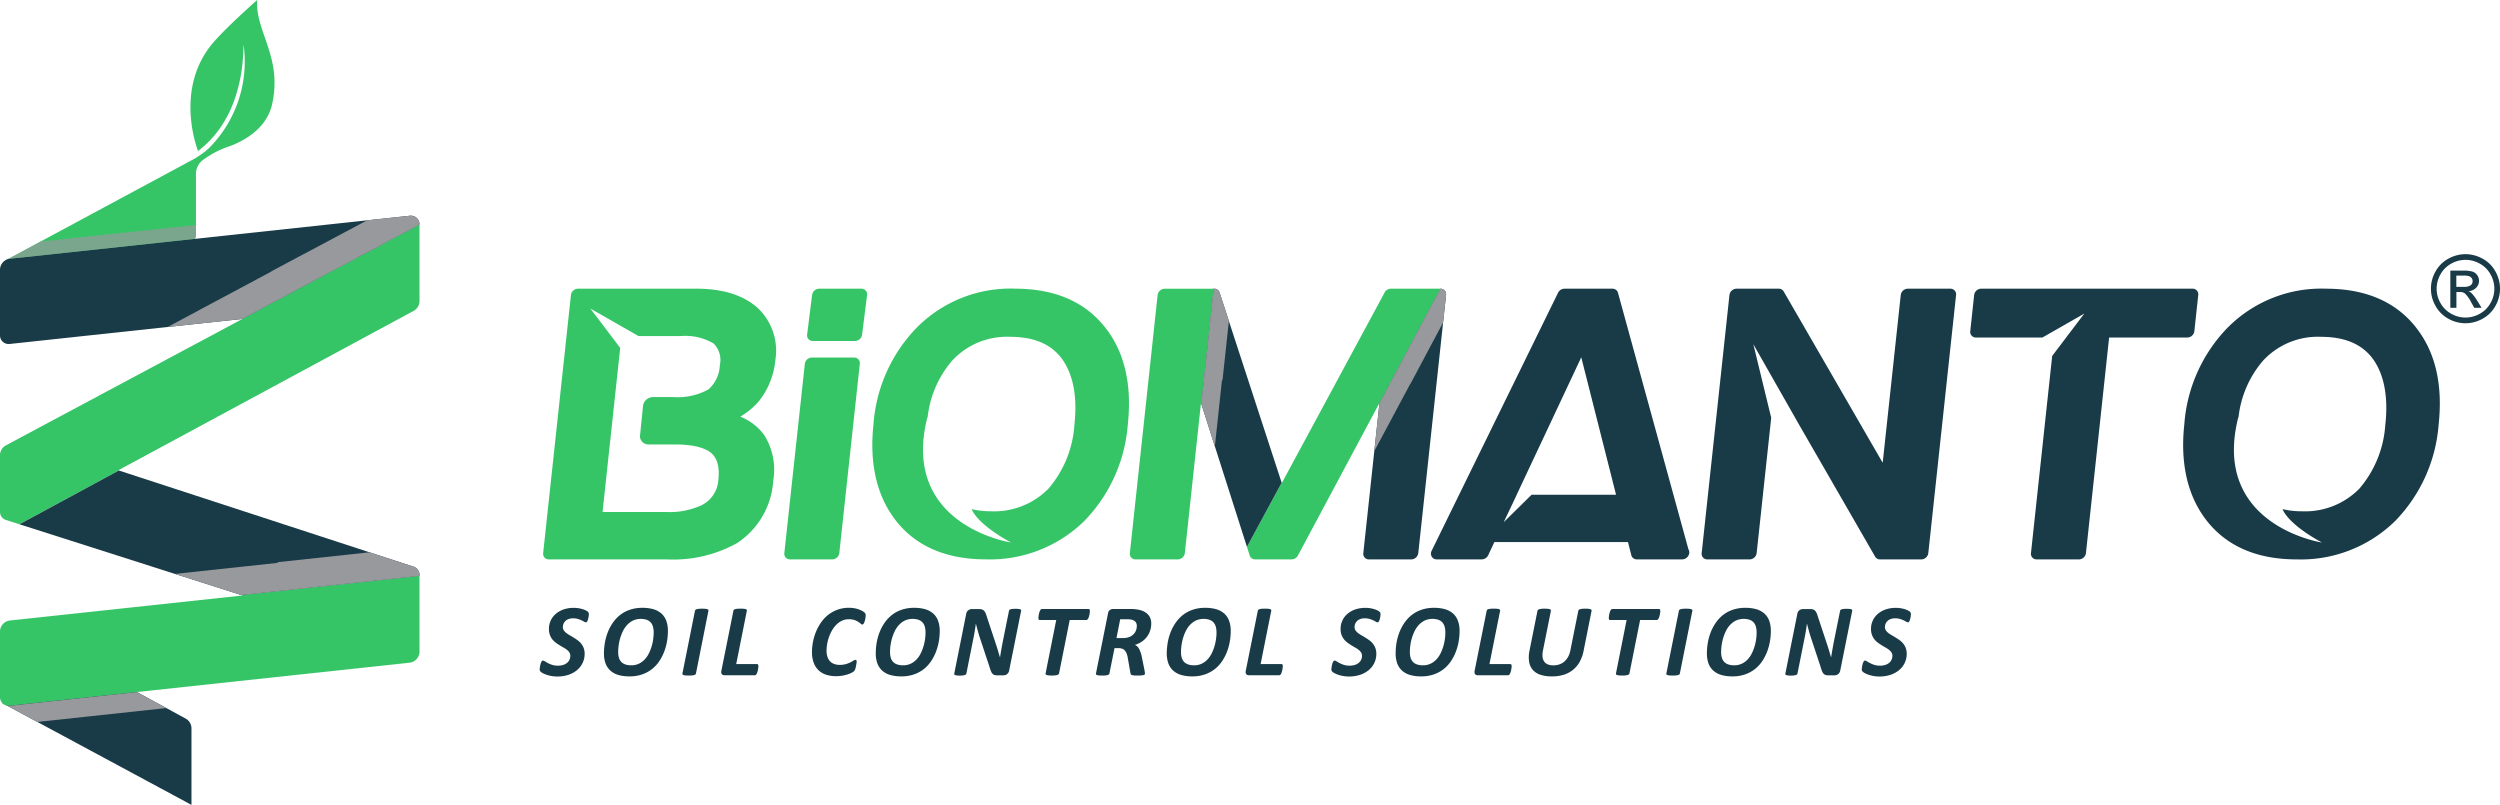<svg xmlns="http://www.w3.org/2000/svg" width="312.845" height="100.722" viewBox="0 0 312.845 100.722"><g id="logo" transform="translate(-36.472 -16.614)"><path id="Trazado_1" data-name="Trazado 1" d="M149.783,64.287h-5.291a.9.9,0,0,0-.879.793l-2.565,23.673a.7.7,0,0,0,.71.793h5.291a.9.9,0,0,0,.879-.793l2.564-23.673a.7.7,0,0,0-.709-.793" transform="translate(-6.426 -2.93)" fill="#35c567"></path><path id="Trazado_2" data-name="Trazado 2" d="M190.593,55.9l-3.475,32.289a.7.7,0,0,0,.709.793h5.291a.906.906,0,0,0,.879-.793L196.019,69.4l.035.109,1.55-14.4h-6.132a.906.906,0,0,0-.879.794" transform="translate(-9.257 -2.365)" fill="#35c567"></path><path id="Trazado_3" data-name="Trazado 3" d="M226.936,55.106h-6.2a.9.9,0,0,0-.78.48L207.089,79.434l-.016-.049-4.343,8.028.346,1.087a.7.7,0,0,0,.679.481h4.567a.908.908,0,0,0,.783-.481l10.209-19.1,0,.031Z" transform="translate(-10.217 -2.365)" fill="#35c567"></path><path id="Trazado_4" data-name="Trazado 4" d="M150.88,55.106h-5.291a.906.906,0,0,0-.879.794l-.624,4.954a.7.7,0,0,0,.709.794h5.291a.906.906,0,0,0,.879-.794l.624-4.954a.7.7,0,0,0-.709-.794" transform="translate(-6.613 -2.365)" fill="#35c567"></path><path id="Trazado_5" data-name="Trazado 5" d="M128.033,55.106H113.247a.908.908,0,0,0-.88.795l-3.475,32.287a.7.7,0,0,0,.71.795h14.831a16.419,16.419,0,0,0,8.723-2.041,10.1,10.1,0,0,0,4.531-7.842,8.1,8.1,0,0,0-1.151-5.707,6.722,6.722,0,0,0-2.98-2.272,9.249,9.249,0,0,0,2.4-2.021,9.727,9.727,0,0,0,1.993-5.059,7.34,7.34,0,0,0-2.12-6.438c-1.768-1.656-4.391-2.5-7.8-2.5M131,64.674A4.267,4.267,0,0,1,129.59,67.7a7.974,7.974,0,0,1-4.419.969h-2.392a1.3,1.3,0,0,0-1.382,1.021l-.394,3.9a1.06,1.06,0,0,0,1.045,1.007h3.3c2.165,0,3.7.359,4.553,1.053.787.673,1.087,1.771.916,3.354a3.785,3.785,0,0,1-2.108,3.2,9.565,9.565,0,0,1-4.407.848h-7.978l2.209-20.536L114.8,57.588l6.03,3.448h5.257a6.914,6.914,0,0,1,4.127.925A2.9,2.9,0,0,1,131,64.674" transform="translate(-4.45 -2.365)" fill="#35c567"></path><path id="Trazado_6" data-name="Trazado 6" d="M170.643,55.1a16.509,16.509,0,0,0-12.35,4.925,19.35,19.35,0,0,0-5.369,12.058c-.529,4.91.406,8.952,2.78,12.015,2.518,3.237,6.317,4.879,11.294,4.879a16.858,16.858,0,0,0,12.337-4.831,19.446,19.446,0,0,0,5.417-12.063c.536-4.981-.411-9.053-2.814-12.1-2.524-3.237-6.324-4.88-11.3-4.88m7.433,16.983a13.6,13.6,0,0,1-3.255,8.048,9.523,9.523,0,0,1-7.176,2.826,10.721,10.721,0,0,1-2.425-.268l0,.009s.518,1.765,4.927,4.168c0,0-13.9-2.117-10.473-15.669l.027.035a13.01,13.01,0,0,1,3.07-7.121,9.321,9.321,0,0,1,7.226-2.988c3.04,0,5.186.922,6.559,2.812,1.382,1.961,1.894,4.7,1.523,8.148" transform="translate(-7.147 -2.365)" fill="#35c567"></path><path id="Trazado_7" data-name="Trazado 7" d="M198.253,55.106h-.064l-1.55,14.4,5.717,17.907,4.343-8.028-7.768-23.8a.694.694,0,0,0-.677-.478" transform="translate(-9.843 -2.365)" fill="#193b48"></path><path id="Trazado_8" data-name="Trazado 8" d="M227.889,55.106h0L220.264,69.43l-2.019,18.758a.7.7,0,0,0,.709.794h5.291a.906.906,0,0,0,.879-.794L228.6,55.9a.7.7,0,0,0-.709-.793" transform="translate(-11.17 -2.365)" fill="#193b48"></path><path id="Trazado_9" data-name="Trazado 9" d="M294.486,55.106h-5.337a.905.905,0,0,0-.879.794l-2.26,20.989L273.622,55.452a.7.7,0,0,0-.618-.346h-5.291a.906.906,0,0,0-.879.794l-3.475,32.289a.7.7,0,0,0,.71.793h5.291a.9.9,0,0,0,.879-.793l1.822-16.93-2.237-9.2,5.68,9.988,9.562,16.592a.707.707,0,0,0,.619.345h5.155a.905.905,0,0,0,.879-.793L295.193,55.9a.7.7,0,0,0-.708-.794" transform="translate(-13.942 -2.365)" fill="#193b48"></path><path id="Trazado_10" data-name="Trazado 10" d="M327.212,60.423,327.7,55.9a.7.7,0,0,0-.709-.795H300.536a.907.907,0,0,0-.88.795l-.487,4.522a.7.7,0,0,0,.71.793H308.2l5.238-2.995-4.016,5.3-2.655,24.667a.7.7,0,0,0,.71.795h5.291a.907.907,0,0,0,.879-.795l2.9-26.972h9.789a.9.9,0,0,0,.878-.793" transform="translate(-16.143 -2.365)" fill="#193b48"></path><path id="Trazado_11" data-name="Trazado 11" d="M250.667,55.618a.7.7,0,0,0-.687-.512h-6.014a.906.906,0,0,0-.8.512L227.349,87.9a.775.775,0,0,0,.008.734.7.7,0,0,0,.617.344h5.654a.909.909,0,0,0,.8-.523l.771-1.643h16.72l.416,1.643a.693.693,0,0,0,.689.523h5.684a.907.907,0,0,0,.879-.795.725.725,0,0,0-.106-.474Zm-10.812,25.27-3.487,3.434L238,80.888h-.008l8.08-17.193,4.353,17.193Z" transform="translate(-11.724 -2.365)" fill="#193b48"></path><path id="Trazado_12" data-name="Trazado 12" d="M356.717,59.985c-2.523-3.237-6.324-4.88-11.294-4.88a16.511,16.511,0,0,0-12.351,4.925A19.355,19.355,0,0,0,327.7,72.088c-.529,4.91.406,8.952,2.78,12.015,2.519,3.237,6.317,4.879,11.294,4.879a16.86,16.86,0,0,0,12.338-4.831,19.44,19.44,0,0,0,5.416-12.063c.536-4.981-.411-9.053-2.814-12.1m-3.861,12.1a13.613,13.613,0,0,1-3.255,8.048,9.525,9.525,0,0,1-7.177,2.826A10.721,10.721,0,0,1,340,82.694l0,.009s.518,1.765,4.926,4.168c0,0-13.9-2.117-10.473-15.669l.027.035a13.011,13.011,0,0,1,3.071-7.121,9.318,9.318,0,0,1,7.226-2.988c3.04,0,5.185.922,6.559,2.812,1.381,1.961,1.893,4.7,1.523,8.148" transform="translate(-17.888 -2.365)" fill="#193b48"></path><g id="Grupo_2" data-name="Grupo 2" transform="translate(186.796 52.741)" style="mix-blend-mode: multiply;isolation: isolate"><g id="Grupo_1" data-name="Grupo 1"><path id="Trazado_13" data-name="Trazado 13" d="M199.289,66.63l.805-7.483-1.164-3.565a.694.694,0,0,0-.677-.477h-.064l-1.55,14.4,1.7,5.339.9-8.358Z" transform="translate(-196.639 -55.106)" fill="#97999d"></path></g></g><g id="Grupo_4" data-name="Grupo 4" transform="translate(208.446 52.741)" style="mix-blend-mode: multiply;isolation: isolate"><g id="Grupo_3" data-name="Grupo 3"><path id="Trazado_14" data-name="Trazado 14" d="M224.194,67.083l4.124-7.747.371-3.435a.7.7,0,0,0-.71-.795l-7.626,14.325-.648,6.01,4.494-8.406Z" transform="translate(-219.706 -55.106)" fill="#97999d"></path></g></g><g id="Grupo_13" data-name="Grupo 13" transform="translate(36.472 16.614)"><path id="Trazado_15" data-name="Trazado 15" d="M68.712,16.614s-3.413,2.992-5.318,5.118c-5.266,5.878-2.079,13.793-2.079,13.793.414-.453,5.59-3.63,5.687-13.352a15.315,15.315,0,0,1-4.348,13c-.156.129-.3.274-.459.4a15.256,15.256,0,0,1-1.284.877L37.349,49.126V53.8q0,1.8,0,3.6c0,.441-.04.995.338,1.306.617.507,1.183.13,1.769-.189q2.174-1.183,4.347-2.363l5.444-2.96L54.6,50.283l4.082-2.22,1.625-.883a1.406,1.406,0,0,0,.743-1.21V38.564A2.2,2.2,0,0,1,62,36.578a11.607,11.607,0,0,1,3.433-1.721c.019-.007.027-.02.047-.027,2.105-.842,4.513-2.407,5.122-5.268,1.253-5.9-2.163-9.035-1.889-12.947" transform="translate(-36.526 -16.614)" fill="#35c567"></path><path id="Trazado_16" data-name="Trazado 16" d="M60.449,122.468v-9.6a1.4,1.4,0,0,0-.743-1.209c-1.036-.56-2.069-1.126-3.1-1.689L46.54,104.5l-5.073-2.758-2.06-1.12c-.9-.491-1.748-.889-2.506.151a2.128,2.128,0,0,0-.154,1.269v7.67Z" transform="translate(-36.488 -21.746)" fill="#193b48"></path><path id="Trazado_17" data-name="Trazado 17" d="M87.736,104.258,37.7,109.642a1.084,1.084,0,0,1-1.23-1.1v-8.2a1.406,1.406,0,0,1,1.23-1.364L66.821,95.85l-.169-.054,22.315-2.4v9.5a1.4,1.4,0,0,1-1.23,1.363" transform="translate(-36.472 -21.332)" fill="#35c567"></path><g id="Grupo_6" data-name="Grupo 6" transform="translate(0.836 86.6)" style="mix-blend-mode: multiply;isolation: isolate"><g id="Grupo_5" data-name="Grupo 5"><path id="Trazado_18" data-name="Trazado 18" d="M37.766,110.595l15.893-1.711,2.988,1.625.7.38-16.139,1.737-3.844-2.069a1.161,1.161,0,0,0,.4.038" transform="translate(-37.363 -108.884)" fill="#97999d"></path></g></g><path id="Trazado_19" data-name="Trazado 19" d="M88.967,46.551v9.6a1.4,1.4,0,0,1-.742,1.209L51.267,77.307l.076.023L38.9,84.06l-1.683-.537a1.08,1.08,0,0,1-.748-1.052V75.394a1.407,1.407,0,0,1,.748-1.213l29.6-15.818-.048,0Z" transform="translate(-36.472 -18.454)" fill="#35c567"></path><path id="Trazado_20" data-name="Trazado 20" d="M89.126,92.431v.1l-22.315,2.4L39.062,86.076l12.44-6.73L88.386,91.382a1.078,1.078,0,0,1,.74,1.049" transform="translate(-36.631 -20.469)" fill="#193b48"></path><path id="Trazado_21" data-name="Trazado 21" d="M88.967,46.478h0L66.77,58.295,37.7,61.423a1.084,1.084,0,0,1-1.23-1.1v-8.2a1.4,1.4,0,0,1,1.23-1.363L87.736,45.38a1.083,1.083,0,0,1,1.23,1.1" transform="translate(-36.472 -18.381)" fill="#193b48"></path><g id="Grupo_8" data-name="Grupo 8" transform="translate(21.907 69.112)" style="mix-blend-mode: multiply;isolation: isolate"><g id="Grupo_7" data-name="Grupo 7"><path id="Trazado_22" data-name="Trazado 22" d="M72.543,91.5l11.6-1.247,5.522,1.8A1.079,1.079,0,0,1,90.4,93.1v.1L68.086,95.6l-8.273-2.641,12.95-1.395Z" transform="translate(-59.813 -90.251)" fill="#97999d"></path></g></g><g id="Grupo_10" data-name="Grupo 10" transform="translate(20.984 26.991)" style="mix-blend-mode: multiply;isolation: isolate"><g id="Grupo_9" data-name="Grupo 9"><path id="Trazado_23" data-name="Trazado 23" d="M71.781,52.344l12.006-6.392,5.323-.573a1.083,1.083,0,0,1,1.23,1.1h0l-22.2,11.816-9.313,1,13.025-6.962Z" transform="translate(-58.83 -45.372)" fill="#97999d"></path></g></g><g id="Grupo_12" data-name="Grupo 12" transform="translate(0.831 28.154)" opacity="0.7" style="mix-blend-mode: multiply;isolation: isolate"><g id="Grupo_11" data-name="Grupo 11"><path id="Trazado_24" data-name="Trazado 24" d="M61.042,47.813a1.3,1.3,0,0,1-.13.534L37.748,50.839a1.311,1.311,0,0,0-.391.122l4.231-2.278,19.454-2.072Z" transform="translate(-37.357 -46.611)" fill="#97999d"></path></g></g></g><path id="Trazado_25" data-name="Trazado 25" d="M364.912,50.5a4.434,4.434,0,0,1,2.126.557,3.979,3.979,0,0,1,1.618,1.6,4.341,4.341,0,0,1,.008,4.319,4.016,4.016,0,0,1-1.6,1.6,4.337,4.337,0,0,1-4.3,0,4.028,4.028,0,0,1-1.6-1.6,4.332,4.332,0,0,1,.008-4.319,4,4,0,0,1,1.621-1.6,4.437,4.437,0,0,1,2.126-.557m0,.713a3.686,3.686,0,0,0-1.774.468,3.385,3.385,0,0,0-1.351,1.337,3.586,3.586,0,0,0-.007,3.6,3.408,3.408,0,0,0,1.337,1.336,3.6,3.6,0,0,0,3.588,0,3.367,3.367,0,0,0,1.336-1.336,3.6,3.6,0,0,0-.007-3.6,3.358,3.358,0,0,0-1.352-1.337,3.683,3.683,0,0,0-1.771-.468m-1.9,6V52.559h1.6a3.927,3.927,0,0,1,1.19.13,1.174,1.174,0,0,1,.582.449,1.206,1.206,0,0,1,.219.682,1.239,1.239,0,0,1-.365.891,1.443,1.443,0,0,1-.966.425,1.248,1.248,0,0,1,.4.245,5.549,5.549,0,0,1,.691.923l.565.913h-.916l-.415-.736a3.663,3.663,0,0,0-.785-1.081.957.957,0,0,0-.6-.161h-.439v1.978Zm.751-2.621h.91a1.466,1.466,0,0,0,.892-.2.67.67,0,0,0,.124-.885.715.715,0,0,0-.32-.243,2.3,2.3,0,0,0-.755-.081h-.852Z" transform="translate(-19.917 -2.082)" fill="#193b48"></path><g id="Grupo_14" data-name="Grupo 14" transform="translate(104.013 92.676)"><path id="Trazado_26" data-name="Trazado 26" d="M117,98.437a1.444,1.444,0,0,1-.009.148c-.006.063-.015.134-.028.211s-.03.155-.049.234a1.39,1.39,0,0,1-.07.218.625.625,0,0,1-.093.162.141.141,0,0,1-.109.065.468.468,0,0,1-.225-.08c-.089-.053-.2-.111-.329-.173a3.352,3.352,0,0,0-.458-.173,2.072,2.072,0,0,0-.6-.08,1.555,1.555,0,0,0-.586.1,1.1,1.1,0,0,0-.393.252,1.006,1.006,0,0,0-.228.352,1.111,1.111,0,0,0-.075.393.718.718,0,0,0,.117.407,1.366,1.366,0,0,0,.307.327,3.429,3.429,0,0,0,.439.291c.164.094.33.194.5.3s.336.214.5.335a2.292,2.292,0,0,1,.439.423,1.977,1.977,0,0,1,.307.55,2.023,2.023,0,0,1,.116.716,2.587,2.587,0,0,1-.244,1.118,2.669,2.669,0,0,1-.687.9,3.266,3.266,0,0,1-1.078.6,4.248,4.248,0,0,1-1.4.218,4.127,4.127,0,0,1-.77-.067,4.186,4.186,0,0,1-.624-.164,2.93,2.93,0,0,1-.458-.2,1.185,1.185,0,0,1-.275-.2.4.4,0,0,1-.089-.287c0-.036,0-.087.011-.155s.021-.142.037-.221.032-.161.054-.242a1.63,1.63,0,0,1,.077-.229.669.669,0,0,1,.1-.165.157.157,0,0,1,.119-.065.5.5,0,0,1,.26.1c.1.065.224.138.374.216a3.31,3.31,0,0,0,.531.221,2.3,2.3,0,0,0,.737.1,2.111,2.111,0,0,0,.664-.1,1.428,1.428,0,0,0,.476-.263,1.105,1.105,0,0,0,.291-.388,1.164,1.164,0,0,0,.1-.484.761.761,0,0,0-.115-.416,1.373,1.373,0,0,0-.305-.33,3.1,3.1,0,0,0-.429-.284c-.161-.089-.323-.186-.491-.289s-.329-.213-.49-.333a2.332,2.332,0,0,1-.43-.421,2.021,2.021,0,0,1-.3-.553,2.154,2.154,0,0,1-.115-.732,2.449,2.449,0,0,1,.87-1.9,3.006,3.006,0,0,1,.982-.546,3.855,3.855,0,0,1,1.255-.194,3.7,3.7,0,0,1,.609.047,4.064,4.064,0,0,1,.524.123,2.342,2.342,0,0,1,.4.162,1.215,1.215,0,0,1,.232.151.4.4,0,0,1,.093.128A.449.449,0,0,1,117,98.437Z" transform="translate(-110.853 -97.656)" fill="#193b48"></path><path id="Trazado_27" data-name="Trazado 27" d="M125.864,100.577a7.721,7.721,0,0,1-.1,1.2,7.017,7.017,0,0,1-.33,1.272,5.95,5.95,0,0,1-.6,1.208,4.445,4.445,0,0,1-.9,1.015,4.252,4.252,0,0,1-1.25.7,4.692,4.692,0,0,1-1.633.263,4.873,4.873,0,0,1-1.368-.173,2.567,2.567,0,0,1-1-.532,2.252,2.252,0,0,1-.615-.9,3.605,3.605,0,0,1-.208-1.281,7.98,7.98,0,0,1,.106-1.258,6.772,6.772,0,0,1,.341-1.288,5.749,5.749,0,0,1,.611-1.2,4.548,4.548,0,0,1,.909-1.007,4.107,4.107,0,0,1,1.242-.687,4.748,4.748,0,0,1,1.615-.253,4.813,4.813,0,0,1,1.367.175,2.58,2.58,0,0,1,1,.538,2.276,2.276,0,0,1,.61.914A3.617,3.617,0,0,1,125.864,100.577Zm-1.781.159a2.7,2.7,0,0,0-.086-.708,1.319,1.319,0,0,0-.279-.536,1.234,1.234,0,0,0-.5-.335,2.4,2.4,0,0,0-1.739.1,2.531,2.531,0,0,0-.736.561,3.173,3.173,0,0,0-.525.79,5.592,5.592,0,0,0-.341.9,6.213,6.213,0,0,0-.182.893,6.369,6.369,0,0,0-.054.762,2.6,2.6,0,0,0,.087.711,1.268,1.268,0,0,0,.281.529,1.244,1.244,0,0,0,.507.329,2.183,2.183,0,0,0,.765.116,2.153,2.153,0,0,0,.974-.212,2.437,2.437,0,0,0,.733-.553,3.229,3.229,0,0,0,.523-.784,5.806,5.806,0,0,0,.339-.9,6.151,6.151,0,0,0,.182-.891A6.458,6.458,0,0,0,124.083,100.736Z" transform="translate(-109.824 -97.656)" fill="#193b48"></path><path id="Trazado_28" data-name="Trazado 28" d="M128.117,105.854a.232.232,0,0,1-.063.116.36.36,0,0,1-.158.083,1.368,1.368,0,0,1-.272.049c-.111.009-.248.016-.409.016s-.3-.007-.407-.016a1.04,1.04,0,0,1-.247-.049.217.217,0,0,1-.123-.083.139.139,0,0,1-.013-.116l1.569-7.841a.185.185,0,0,1,.062-.115.406.406,0,0,1,.159-.083,1.4,1.4,0,0,1,.269-.048,3.993,3.993,0,0,1,.407-.017,3.839,3.839,0,0,1,.4.017,1.111,1.111,0,0,1,.249.048.221.221,0,0,1,.122.083.164.164,0,0,1,.016.115Z" transform="translate(-108.567 -97.642)" fill="#193b48"></path><path id="Trazado_29" data-name="Trazado 29" d="M135.309,104.944c0,.031,0,.078-.009.145s-.018.142-.032.227-.034.173-.057.264a2.187,2.187,0,0,1-.084.245.618.618,0,0,1-.112.182.192.192,0,0,1-.147.071h-3.8a.56.56,0,0,1-.189-.03.287.287,0,0,1-.14-.1.357.357,0,0,1-.075-.167.661.661,0,0,1,.007-.24l1.512-7.534a.185.185,0,0,1,.058-.115.368.368,0,0,1,.156-.083,1.386,1.386,0,0,1,.268-.048,4.116,4.116,0,0,1,.415-.017,3.894,3.894,0,0,1,.4.017,1.035,1.035,0,0,1,.249.048.21.21,0,0,1,.119.083.164.164,0,0,1,.016.115l-1.333,6.676h2.614a.127.127,0,0,1,.125.07A.432.432,0,0,1,135.309,104.944Z" transform="translate(-107.945 -97.642)" fill="#193b48"></path><path id="Trazado_30" data-name="Trazado 30" d="M147.279,98.6a2.57,2.57,0,0,1-.06.481,1.969,1.969,0,0,1-.155.484c-.062.122-.132.182-.208.182a.326.326,0,0,1-.2-.106,2.053,2.053,0,0,0-.3-.227,2.422,2.422,0,0,0-.473-.229,2.149,2.149,0,0,0-.718-.1,1.974,1.974,0,0,0-.865.188,2.573,2.573,0,0,0-.7.5,3.421,3.421,0,0,0-.538.714,4.965,4.965,0,0,0-.381.838,5.349,5.349,0,0,0-.225.868,4.791,4.791,0,0,0-.073.8,2.483,2.483,0,0,0,.112.788,1.486,1.486,0,0,0,.323.564,1.308,1.308,0,0,0,.52.335,1.977,1.977,0,0,0,.69.114,2.755,2.755,0,0,0,.779-.1,3.427,3.427,0,0,0,.55-.211c.151-.078.279-.147.38-.212a.518.518,0,0,1,.272-.1.111.111,0,0,1,.111.061.4.4,0,0,1,.029.17,1.309,1.309,0,0,1-.011.134c-.009.061-.021.127-.033.2s-.028.156-.045.242-.037.17-.056.245a1.8,1.8,0,0,1-.075.2.532.532,0,0,1-.114.164,1.233,1.233,0,0,1-.274.182,2.909,2.909,0,0,1-.5.209,5.016,5.016,0,0,1-.666.164,4.465,4.465,0,0,1-.795.067,3.985,3.985,0,0,1-1.258-.186,2.475,2.475,0,0,1-.952-.563,2.509,2.509,0,0,1-.6-.948,3.789,3.789,0,0,1-.212-1.331,6.633,6.633,0,0,1,.122-1.24,6.825,6.825,0,0,1,.368-1.26,6.007,6.007,0,0,1,.625-1.165,4.524,4.524,0,0,1,.893-.965,4.125,4.125,0,0,1,2.63-.9,3.738,3.738,0,0,1,.849.093,3.015,3.015,0,0,1,.7.248,1.657,1.657,0,0,1,.417.279A.442.442,0,0,1,147.279,98.6Z" transform="translate(-106.49 -97.655)" fill="#193b48"></path><path id="Trazado_31" data-name="Trazado 31" d="M155.525,100.577a7.715,7.715,0,0,1-.1,1.2,7.114,7.114,0,0,1-.331,1.272,6.005,6.005,0,0,1-.6,1.208,4.449,4.449,0,0,1-.9,1.015,4.237,4.237,0,0,1-1.25.7,4.685,4.685,0,0,1-1.632.263,4.862,4.862,0,0,1-1.368-.173,2.567,2.567,0,0,1-1-.532,2.241,2.241,0,0,1-.615-.9,3.58,3.58,0,0,1-.208-1.281,8.114,8.114,0,0,1,.1-1.258,6.86,6.86,0,0,1,.341-1.288,5.755,5.755,0,0,1,.612-1.2,4.542,4.542,0,0,1,.908-1.007,4.113,4.113,0,0,1,1.243-.687,4.746,4.746,0,0,1,1.614-.253,4.821,4.821,0,0,1,1.368.175,2.566,2.566,0,0,1,1,.538,2.267,2.267,0,0,1,.611.914A3.644,3.644,0,0,1,155.525,100.577Zm-1.78.159a2.7,2.7,0,0,0-.087-.708,1.317,1.317,0,0,0-.278-.536,1.238,1.238,0,0,0-.5-.335,2.4,2.4,0,0,0-1.739.1,2.526,2.526,0,0,0-.735.561,3.177,3.177,0,0,0-.526.79,5.592,5.592,0,0,0-.339.9,6.2,6.2,0,0,0-.182.893,6.392,6.392,0,0,0-.055.762,2.641,2.641,0,0,0,.087.711,1.281,1.281,0,0,0,.281.529,1.26,1.26,0,0,0,.507.329,2.19,2.19,0,0,0,.766.116,2.156,2.156,0,0,0,.974-.212,2.451,2.451,0,0,0,.733-.553,3.227,3.227,0,0,0,.522-.784,5.822,5.822,0,0,0,.341-.9,6.311,6.311,0,0,0,.182-.891A6.446,6.446,0,0,0,153.745,100.736Z" transform="translate(-105.469 -97.656)" fill="#193b48"></path><path id="Trazado_32" data-name="Trazado 32" d="M162.955,105.487a.706.706,0,0,1-.1.264.766.766,0,0,1-.171.192.677.677,0,0,1-.218.111.857.857,0,0,1-.248.036H161.5a1.3,1.3,0,0,1-.38-.045.555.555,0,0,1-.251-.159,1.066,1.066,0,0,1-.19-.314,5.009,5.009,0,0,1-.172-.507l-1.224-3.7q-.141-.428-.26-.866t-.227-.864h-.013q-.064.506-.148,1t-.186.983l-.845,4.235a.231.231,0,0,1-.06.115.349.349,0,0,1-.145.084,1.4,1.4,0,0,1-.247.05,2.845,2.845,0,0,1-.375.021,2.7,2.7,0,0,1-.369-.021.94.94,0,0,1-.22-.05.174.174,0,0,1-.1-.084.163.163,0,0,1,0-.115l1.492-7.457a.694.694,0,0,1,.262-.451.762.762,0,0,1,.462-.151h.878a1.233,1.233,0,0,1,.361.047.636.636,0,0,1,.257.155.981.981,0,0,1,.186.273,2.677,2.677,0,0,1,.15.409l1.236,3.734c.08.24.155.476.22.711s.136.47.209.7h.013q.071-.461.158-.95t.174-.953l.788-3.907a.234.234,0,0,1,.06-.111.3.3,0,0,1,.138-.077,1.315,1.315,0,0,1,.239-.046c.1-.01.224-.015.372-.015a3.7,3.7,0,0,1,.373.015.985.985,0,0,1,.224.046.176.176,0,0,1,.1.077.157.157,0,0,1,.013.111Z" transform="translate(-104.212 -97.64)" fill="#193b48"></path><path id="Trazado_33" data-name="Trazado 33" d="M171.707,98.052c0,.031,0,.079-.009.146s-.018.139-.033.22a2.5,2.5,0,0,1-.058.252,1.692,1.692,0,0,1-.081.241.659.659,0,0,1-.116.18.2.2,0,0,1-.143.069h-2.083l-1.333,6.683a.278.278,0,0,1-.071.115.363.363,0,0,1-.156.084,1.675,1.675,0,0,1-.269.05,3.406,3.406,0,0,1-.414.021,3.262,3.262,0,0,1-.4-.021,1.158,1.158,0,0,1-.245-.05.208.208,0,0,1-.116-.084.158.158,0,0,1-.015-.115l1.333-6.683h-2.064a.133.133,0,0,1-.131-.069.435.435,0,0,1-.034-.194c0-.033,0-.084.009-.15s.017-.14.031-.224.036-.169.058-.256a1.371,1.371,0,0,1,.087-.24.662.662,0,0,1,.114-.177.2.2,0,0,1,.141-.068h5.843a.129.129,0,0,1,.118.071A.377.377,0,0,1,171.707,98.052Z" transform="translate(-102.863 -97.637)" fill="#193b48"></path><path id="Trazado_34" data-name="Trazado 34" d="M178.465,99.59a2.942,2.942,0,0,1-.114.813,2.524,2.524,0,0,1-.356.763,2.685,2.685,0,0,1-.63.647,3.09,3.09,0,0,1-.945.461,1.056,1.056,0,0,1,.515.484,3.465,3.465,0,0,1,.343.991l.341,1.685c.017.093.031.178.041.252a1.442,1.442,0,0,1,.016.189.156.156,0,0,1-.042.109.325.325,0,0,1-.15.073,1.656,1.656,0,0,1-.3.042c-.125.008-.284.013-.477.013s-.323-.007-.431-.016a.878.878,0,0,1-.253-.053.205.205,0,0,1-.119-.093.514.514,0,0,1-.041-.134l-.321-1.837a3.252,3.252,0,0,0-.136-.564,1.333,1.333,0,0,0-.221-.407.831.831,0,0,0-.33-.244,1.238,1.238,0,0,0-.464-.079h-.525l-.634,3.164a.218.218,0,0,1-.064.116.349.349,0,0,1-.157.083,1.351,1.351,0,0,1-.272.049c-.111.009-.247.016-.409.016s-.3-.007-.4-.016a1.051,1.051,0,0,1-.248-.049.234.234,0,0,1-.122-.079.14.14,0,0,1-.013-.119l1.512-7.534a.608.608,0,0,1,.227-.406.685.685,0,0,1,.407-.125h2.223a4.7,4.7,0,0,1,1.054.109,2.384,2.384,0,0,1,.8.333,1.55,1.55,0,0,1,.514.564A1.707,1.707,0,0,1,178.465,99.59Zm-1.807.314a.912.912,0,0,0-.06-.334.682.682,0,0,0-.2-.266.927.927,0,0,0-.349-.172,1.867,1.867,0,0,0-.515-.062h-.955l-.467,2.351h.8a2.1,2.1,0,0,0,.813-.138,1.488,1.488,0,0,0,.538-.356,1.32,1.32,0,0,0,.3-.483A1.629,1.629,0,0,0,176.657,99.9Z" transform="translate(-101.941 -97.637)" fill="#193b48"></path><path id="Trazado_35" data-name="Trazado 35" d="M187.276,100.577a7.725,7.725,0,0,1-.1,1.2,7.019,7.019,0,0,1-.33,1.272,5.952,5.952,0,0,1-.6,1.208,4.418,4.418,0,0,1-.9,1.015,4.251,4.251,0,0,1-1.25.7,4.692,4.692,0,0,1-1.633.263,4.859,4.859,0,0,1-1.367-.173,2.567,2.567,0,0,1-1-.532,2.243,2.243,0,0,1-.616-.9,3.606,3.606,0,0,1-.208-1.281,7.985,7.985,0,0,1,.105-1.258,6.773,6.773,0,0,1,.341-1.288,5.75,5.75,0,0,1,.611-1.2,4.548,4.548,0,0,1,.909-1.007,4.113,4.113,0,0,1,1.243-.687,4.737,4.737,0,0,1,1.614-.253,4.827,4.827,0,0,1,1.368.175,2.575,2.575,0,0,1,1,.538,2.276,2.276,0,0,1,.61.914A3.644,3.644,0,0,1,187.276,100.577Zm-1.78.159a2.7,2.7,0,0,0-.087-.708,1.32,1.32,0,0,0-.279-.536,1.234,1.234,0,0,0-.5-.335,2.4,2.4,0,0,0-1.739.1,2.53,2.53,0,0,0-.736.561,3.173,3.173,0,0,0-.525.79,5.589,5.589,0,0,0-.341.9,6.414,6.414,0,0,0-.236,1.655,2.6,2.6,0,0,0,.087.711,1.268,1.268,0,0,0,.281.529,1.244,1.244,0,0,0,.507.329,2.188,2.188,0,0,0,.765.116,2.15,2.15,0,0,0,.974-.212,2.437,2.437,0,0,0,.733-.553,3.228,3.228,0,0,0,.523-.784,5.809,5.809,0,0,0,.339-.9,6.154,6.154,0,0,0,.182-.891A6.483,6.483,0,0,0,185.5,100.736Z" transform="translate(-100.806 -97.656)" fill="#193b48"></path><path id="Trazado_36" data-name="Trazado 36" d="M192.528,104.944c0,.031,0,.078-.009.145s-.018.142-.032.227-.034.173-.057.264a2.187,2.187,0,0,1-.084.245.618.618,0,0,1-.112.182.192.192,0,0,1-.147.071h-3.8a.56.56,0,0,1-.189-.03.286.286,0,0,1-.14-.1.357.357,0,0,1-.075-.167.661.661,0,0,1,.007-.24l1.512-7.534a.186.186,0,0,1,.059-.115.367.367,0,0,1,.156-.083,1.386,1.386,0,0,1,.268-.048,4.117,4.117,0,0,1,.415-.017,3.894,3.894,0,0,1,.4.017,1.035,1.035,0,0,1,.249.048.21.21,0,0,1,.119.083.164.164,0,0,1,.016.115l-1.333,6.676h2.614a.127.127,0,0,1,.125.07A.432.432,0,0,1,192.528,104.944Z" transform="translate(-99.542 -97.642)" fill="#193b48"></path><path id="Trazado_37" data-name="Trazado 37" d="M203.385,98.437c0,.034,0,.083-.01.148s-.015.134-.028.211-.029.155-.049.234a1.282,1.282,0,0,1-.07.218.626.626,0,0,1-.093.162.14.14,0,0,1-.109.065.472.472,0,0,1-.225-.08c-.089-.053-.2-.111-.329-.173a3.351,3.351,0,0,0-.458-.173,2.067,2.067,0,0,0-.6-.08,1.555,1.555,0,0,0-.586.1,1.1,1.1,0,0,0-.393.252,1.022,1.022,0,0,0-.228.352,1.109,1.109,0,0,0-.073.393.718.718,0,0,0,.116.407,1.365,1.365,0,0,0,.307.327,3.432,3.432,0,0,0,.439.291c.164.094.33.194.5.3s.336.214.5.335a2.321,2.321,0,0,1,.438.423,1.978,1.978,0,0,1,.307.55,2.022,2.022,0,0,1,.117.716,2.6,2.6,0,0,1-.244,1.118,2.672,2.672,0,0,1-.688.9,3.273,3.273,0,0,1-1.077.6,4.258,4.258,0,0,1-1.4.218,4.13,4.13,0,0,1-.771-.067,4.186,4.186,0,0,1-.624-.164,2.932,2.932,0,0,1-.458-.2,1.212,1.212,0,0,1-.275-.2.407.407,0,0,1-.089-.287,1.457,1.457,0,0,1,.013-.155c.009-.068.02-.142.036-.221s.032-.161.054-.242a1.793,1.793,0,0,1,.077-.229.637.637,0,0,1,.1-.165.155.155,0,0,1,.118-.065.5.5,0,0,1,.26.1c.1.065.224.138.374.216a3.356,3.356,0,0,0,.531.221,2.3,2.3,0,0,0,.737.1,2.111,2.111,0,0,0,.664-.1,1.416,1.416,0,0,0,.476-.263,1.122,1.122,0,0,0,.292-.388,1.163,1.163,0,0,0,.1-.484.76.76,0,0,0-.115-.416,1.349,1.349,0,0,0-.305-.33,3.1,3.1,0,0,0-.429-.284q-.241-.134-.49-.289c-.167-.1-.329-.213-.491-.333a2.291,2.291,0,0,1-.429-.421,2.024,2.024,0,0,1-.305-.553,2.153,2.153,0,0,1-.115-.732,2.449,2.449,0,0,1,.87-1.9,3.018,3.018,0,0,1,.982-.546,3.857,3.857,0,0,1,1.256-.194,3.713,3.713,0,0,1,.609.047,4.088,4.088,0,0,1,.523.123,2.305,2.305,0,0,1,.4.162,1.213,1.213,0,0,1,.232.151.4.4,0,0,1,.093.128A.447.447,0,0,1,203.385,98.437Z" transform="translate(-98.168 -97.656)" fill="#193b48"></path><path id="Trazado_38" data-name="Trazado 38" d="M212.247,100.577a7.719,7.719,0,0,1-.1,1.2,7.015,7.015,0,0,1-.33,1.272,5.954,5.954,0,0,1-.6,1.208,4.418,4.418,0,0,1-.9,1.015,4.237,4.237,0,0,1-1.25.7,4.692,4.692,0,0,1-1.633.263,4.859,4.859,0,0,1-1.367-.173,2.58,2.58,0,0,1-1-.532,2.252,2.252,0,0,1-.615-.9,3.606,3.606,0,0,1-.206-1.281,8.114,8.114,0,0,1,.1-1.258,6.858,6.858,0,0,1,.341-1.288,5.7,5.7,0,0,1,.612-1.2,4.515,4.515,0,0,1,.908-1.007,4.121,4.121,0,0,1,1.242-.687,4.749,4.749,0,0,1,1.615-.253,4.813,4.813,0,0,1,1.367.175,2.58,2.58,0,0,1,1,.538,2.276,2.276,0,0,1,.61.914A3.617,3.617,0,0,1,212.247,100.577Zm-1.78.159a2.7,2.7,0,0,0-.087-.708,1.319,1.319,0,0,0-.279-.536,1.227,1.227,0,0,0-.5-.335,2.4,2.4,0,0,0-1.739.1,2.546,2.546,0,0,0-.736.561,3.173,3.173,0,0,0-.525.79,5.593,5.593,0,0,0-.341.9,6.415,6.415,0,0,0-.236,1.655,2.64,2.64,0,0,0,.087.711,1.281,1.281,0,0,0,.281.529,1.245,1.245,0,0,0,.507.329,2.188,2.188,0,0,0,.765.116,2.15,2.15,0,0,0,.974-.212,2.422,2.422,0,0,0,.733-.553,3.229,3.229,0,0,0,.523-.784,5.7,5.7,0,0,0,.339-.9,6.147,6.147,0,0,0,.182-.891A6.467,6.467,0,0,0,210.467,100.736Z" transform="translate(-97.139 -97.656)" fill="#193b48"></path><path id="Trazado_39" data-name="Trazado 39" d="M217.5,104.944c0,.031,0,.078-.009.145s-.018.142-.032.227-.034.173-.057.264a2.2,2.2,0,0,1-.084.245.619.619,0,0,1-.112.182.192.192,0,0,1-.147.071h-3.8a.544.544,0,0,1-.188-.03.29.29,0,0,1-.141-.1.357.357,0,0,1-.075-.167.684.684,0,0,1,.006-.24l1.513-7.534a.185.185,0,0,1,.058-.115.375.375,0,0,1,.156-.083,1.386,1.386,0,0,1,.268-.048,4.117,4.117,0,0,1,.415-.017,3.9,3.9,0,0,1,.4.017,1.035,1.035,0,0,1,.249.048.21.21,0,0,1,.119.083.158.158,0,0,1,.016.115l-1.333,6.676h2.614a.126.126,0,0,1,.125.07A.416.416,0,0,1,217.5,104.944Z" transform="translate(-95.875 -97.642)" fill="#193b48"></path><path id="Trazado_40" data-name="Trazado 40" d="M225.633,103.022a4.7,4.7,0,0,1-.5,1.395,3.428,3.428,0,0,1-.845,1,3.5,3.5,0,0,1-1.163.607,4.951,4.951,0,0,1-1.451.2,4.518,4.518,0,0,1-1.452-.208,2.142,2.142,0,0,1-.956-.618,2.074,2.074,0,0,1-.456-1.028,3.979,3.979,0,0,1,.065-1.432l.986-4.921a.242.242,0,0,1,.06-.114.356.356,0,0,1,.155-.084,1.506,1.506,0,0,1,.268-.052,3.424,3.424,0,0,1,.413-.02,3.272,3.272,0,0,1,.4.02,1.158,1.158,0,0,1,.25.052.211.211,0,0,1,.119.084.173.173,0,0,1,.016.114l-.986,4.921a2.665,2.665,0,0,0-.058.851,1.269,1.269,0,0,0,.214.594,1,1,0,0,0,.459.346,1.934,1.934,0,0,0,.692.111,2.218,2.218,0,0,0,.758-.126,1.82,1.82,0,0,0,.619-.365,2.232,2.232,0,0,0,.459-.585,2.808,2.808,0,0,0,.278-.789l.993-4.959a.228.228,0,0,1,.062-.114.335.335,0,0,1,.147-.084,1.38,1.38,0,0,1,.266-.052,3.426,3.426,0,0,1,.409-.02,3.116,3.116,0,0,1,.4.02,1.157,1.157,0,0,1,.244.052.216.216,0,0,1,.118.084.16.16,0,0,1,.016.114Z" transform="translate(-95.005 -97.642)" fill="#193b48"></path><path id="Trazado_41" data-name="Trazado 41" d="M233.947,98.052c0,.031,0,.079-.01.146s-.018.139-.032.22-.034.166-.059.252a1.682,1.682,0,0,1-.083.241.609.609,0,0,1-.116.18.2.2,0,0,1-.143.069h-2.082l-1.333,6.683a.291.291,0,0,1-.071.115.37.37,0,0,1-.156.084,1.7,1.7,0,0,1-.27.05,3.432,3.432,0,0,1-.414.021,3.248,3.248,0,0,1-.4-.021,1.158,1.158,0,0,1-.245-.05.2.2,0,0,1-.116-.084.158.158,0,0,1-.016-.115l1.333-6.683h-2.063a.134.134,0,0,1-.132-.069.451.451,0,0,1-.034-.194c0-.033,0-.084.01-.15s.016-.14.031-.224.034-.169.058-.256a1.466,1.466,0,0,1,.086-.24.691.691,0,0,1,.115-.177.194.194,0,0,1,.141-.068h5.842a.13.13,0,0,1,.119.071A.376.376,0,0,1,233.947,98.052Z" transform="translate(-93.723 -97.637)" fill="#193b48"></path><path id="Trazado_42" data-name="Trazado 42" d="M235.476,105.854a.223.223,0,0,1-.063.116.362.362,0,0,1-.157.083,1.38,1.38,0,0,1-.273.049c-.111.009-.247.016-.409.016s-.3-.007-.406-.016a1.052,1.052,0,0,1-.248-.049.21.21,0,0,1-.122-.083.135.135,0,0,1-.013-.116l1.569-7.841a.18.18,0,0,1,.062-.115.4.4,0,0,1,.158-.083,1.416,1.416,0,0,1,.27-.048,4.017,4.017,0,0,1,.408-.017,3.832,3.832,0,0,1,.4.017,1.11,1.11,0,0,1,.249.048.212.212,0,0,1,.122.083.158.158,0,0,1,.016.115Z" transform="translate(-92.801 -97.642)" fill="#193b48"></path><path id="Trazado_43" data-name="Trazado 43" d="M246.21,100.577a7.716,7.716,0,0,1-.1,1.2,7.123,7.123,0,0,1-.331,1.272,6.007,6.007,0,0,1-.6,1.208,4.449,4.449,0,0,1-.9,1.015,4.237,4.237,0,0,1-1.25.7,4.685,4.685,0,0,1-1.632.263,4.867,4.867,0,0,1-1.368-.173,2.566,2.566,0,0,1-1-.532,2.255,2.255,0,0,1-.616-.9,3.633,3.633,0,0,1-.206-1.281,7.978,7.978,0,0,1,.106-1.258,6.77,6.77,0,0,1,.34-1.288,5.753,5.753,0,0,1,.612-1.2,4.57,4.57,0,0,1,.908-1.007,4.113,4.113,0,0,1,1.243-.687,4.746,4.746,0,0,1,1.614-.253,4.822,4.822,0,0,1,1.368.175,2.567,2.567,0,0,1,1,.538,2.267,2.267,0,0,1,.611.914A3.643,3.643,0,0,1,246.21,100.577Zm-1.781.159a2.7,2.7,0,0,0-.087-.708,1.3,1.3,0,0,0-.277-.536,1.242,1.242,0,0,0-.5-.335,2.4,2.4,0,0,0-1.74.1,2.526,2.526,0,0,0-.735.561,3.179,3.179,0,0,0-.526.79,5.7,5.7,0,0,0-.339.9,6.216,6.216,0,0,0-.182.893,6.376,6.376,0,0,0-.054.762,2.643,2.643,0,0,0,.086.711,1.281,1.281,0,0,0,.281.529,1.26,1.26,0,0,0,.507.329,2.188,2.188,0,0,0,.765.116,2.158,2.158,0,0,0,.975-.212,2.451,2.451,0,0,0,.733-.553,3.259,3.259,0,0,0,.522-.784,5.814,5.814,0,0,0,.341-.9,6.311,6.311,0,0,0,.182-.891A6.454,6.454,0,0,0,244.429,100.736Z" transform="translate(-92.151 -97.656)" fill="#193b48"></path><path id="Trazado_44" data-name="Trazado 44" d="M253.639,105.487a.725.725,0,0,1-.1.264.766.766,0,0,1-.171.192.676.676,0,0,1-.218.111.857.857,0,0,1-.248.036h-.717a1.3,1.3,0,0,1-.38-.045.562.562,0,0,1-.251-.159,1.092,1.092,0,0,1-.19-.314,4.75,4.75,0,0,1-.172-.507l-1.224-3.7q-.141-.428-.26-.866t-.227-.864h-.013q-.064.506-.148,1t-.185.983l-.846,4.235a.231.231,0,0,1-.06.115.342.342,0,0,1-.145.084,1.4,1.4,0,0,1-.247.05,2.845,2.845,0,0,1-.375.021,2.7,2.7,0,0,1-.369-.021.941.941,0,0,1-.22-.05.174.174,0,0,1-.1-.084.164.164,0,0,1,0-.115l1.493-7.457a.688.688,0,0,1,.26-.451.762.762,0,0,1,.462-.151h.879a1.228,1.228,0,0,1,.361.047.636.636,0,0,1,.257.155.983.983,0,0,1,.186.273,2.674,2.674,0,0,1,.15.409l1.236,3.734c.08.24.155.476.221.711s.135.47.209.7h.011c.047-.307.1-.624.158-.95s.116-.646.174-.953l.789-3.907a.223.223,0,0,1,.059-.111.3.3,0,0,1,.138-.077,1.29,1.29,0,0,1,.24-.046,4.639,4.639,0,0,1,.743,0,.986.986,0,0,1,.224.046.175.175,0,0,1,.1.077.157.157,0,0,1,.013.111Z" transform="translate(-90.895 -97.64)" fill="#193b48"></path><path id="Trazado_45" data-name="Trazado 45" d="M261.257,98.437a1.457,1.457,0,0,1-.009.148c-.006.063-.015.134-.028.211s-.03.155-.049.234a1.39,1.39,0,0,1-.07.218.624.624,0,0,1-.093.162.141.141,0,0,1-.109.065.464.464,0,0,1-.225-.08c-.089-.053-.2-.111-.329-.173a3.41,3.41,0,0,0-.458-.173,2.072,2.072,0,0,0-.6-.08,1.555,1.555,0,0,0-.586.1,1.113,1.113,0,0,0-.395.252,1.019,1.019,0,0,0-.227.352,1.111,1.111,0,0,0-.075.393.727.727,0,0,0,.116.407,1.4,1.4,0,0,0,.309.327,3.356,3.356,0,0,0,.439.291c.163.094.33.194.5.3s.335.214.5.335a2.326,2.326,0,0,1,.439.423,1.974,1.974,0,0,1,.307.55,2.021,2.021,0,0,1,.116.716,2.588,2.588,0,0,1-.244,1.118,2.67,2.67,0,0,1-.687.9,3.267,3.267,0,0,1-1.078.6,4.253,4.253,0,0,1-1.4.218,4.154,4.154,0,0,1-1.393-.231,2.927,2.927,0,0,1-.458-.2,1.186,1.186,0,0,1-.275-.2.4.4,0,0,1-.089-.287c0-.036,0-.087.011-.155s.021-.142.036-.221.033-.161.055-.242a1.621,1.621,0,0,1,.077-.229.67.67,0,0,1,.1-.165.157.157,0,0,1,.119-.065.5.5,0,0,1,.259.1c.1.065.225.138.375.216a3.309,3.309,0,0,0,.531.221,2.3,2.3,0,0,0,.737.1,2.1,2.1,0,0,0,.663-.1,1.4,1.4,0,0,0,.476-.263,1.123,1.123,0,0,0,.292-.388,1.163,1.163,0,0,0,.1-.484.76.76,0,0,0-.115-.416,1.4,1.4,0,0,0-.305-.33,3.1,3.1,0,0,0-.429-.284c-.162-.089-.323-.186-.491-.289s-.329-.213-.49-.333a2.331,2.331,0,0,1-.43-.421,2.023,2.023,0,0,1-.3-.553,2.157,2.157,0,0,1-.115-.732,2.449,2.449,0,0,1,.87-1.9,3.006,3.006,0,0,1,.982-.546,3.855,3.855,0,0,1,1.255-.194,3.7,3.7,0,0,1,.609.047,4.109,4.109,0,0,1,.524.123,2.341,2.341,0,0,1,.4.162,1.255,1.255,0,0,1,.232.151.415.415,0,0,1,.093.128A.45.45,0,0,1,261.257,98.437Z" transform="translate(-89.669 -97.656)" fill="#193b48"></path></g></g></svg>